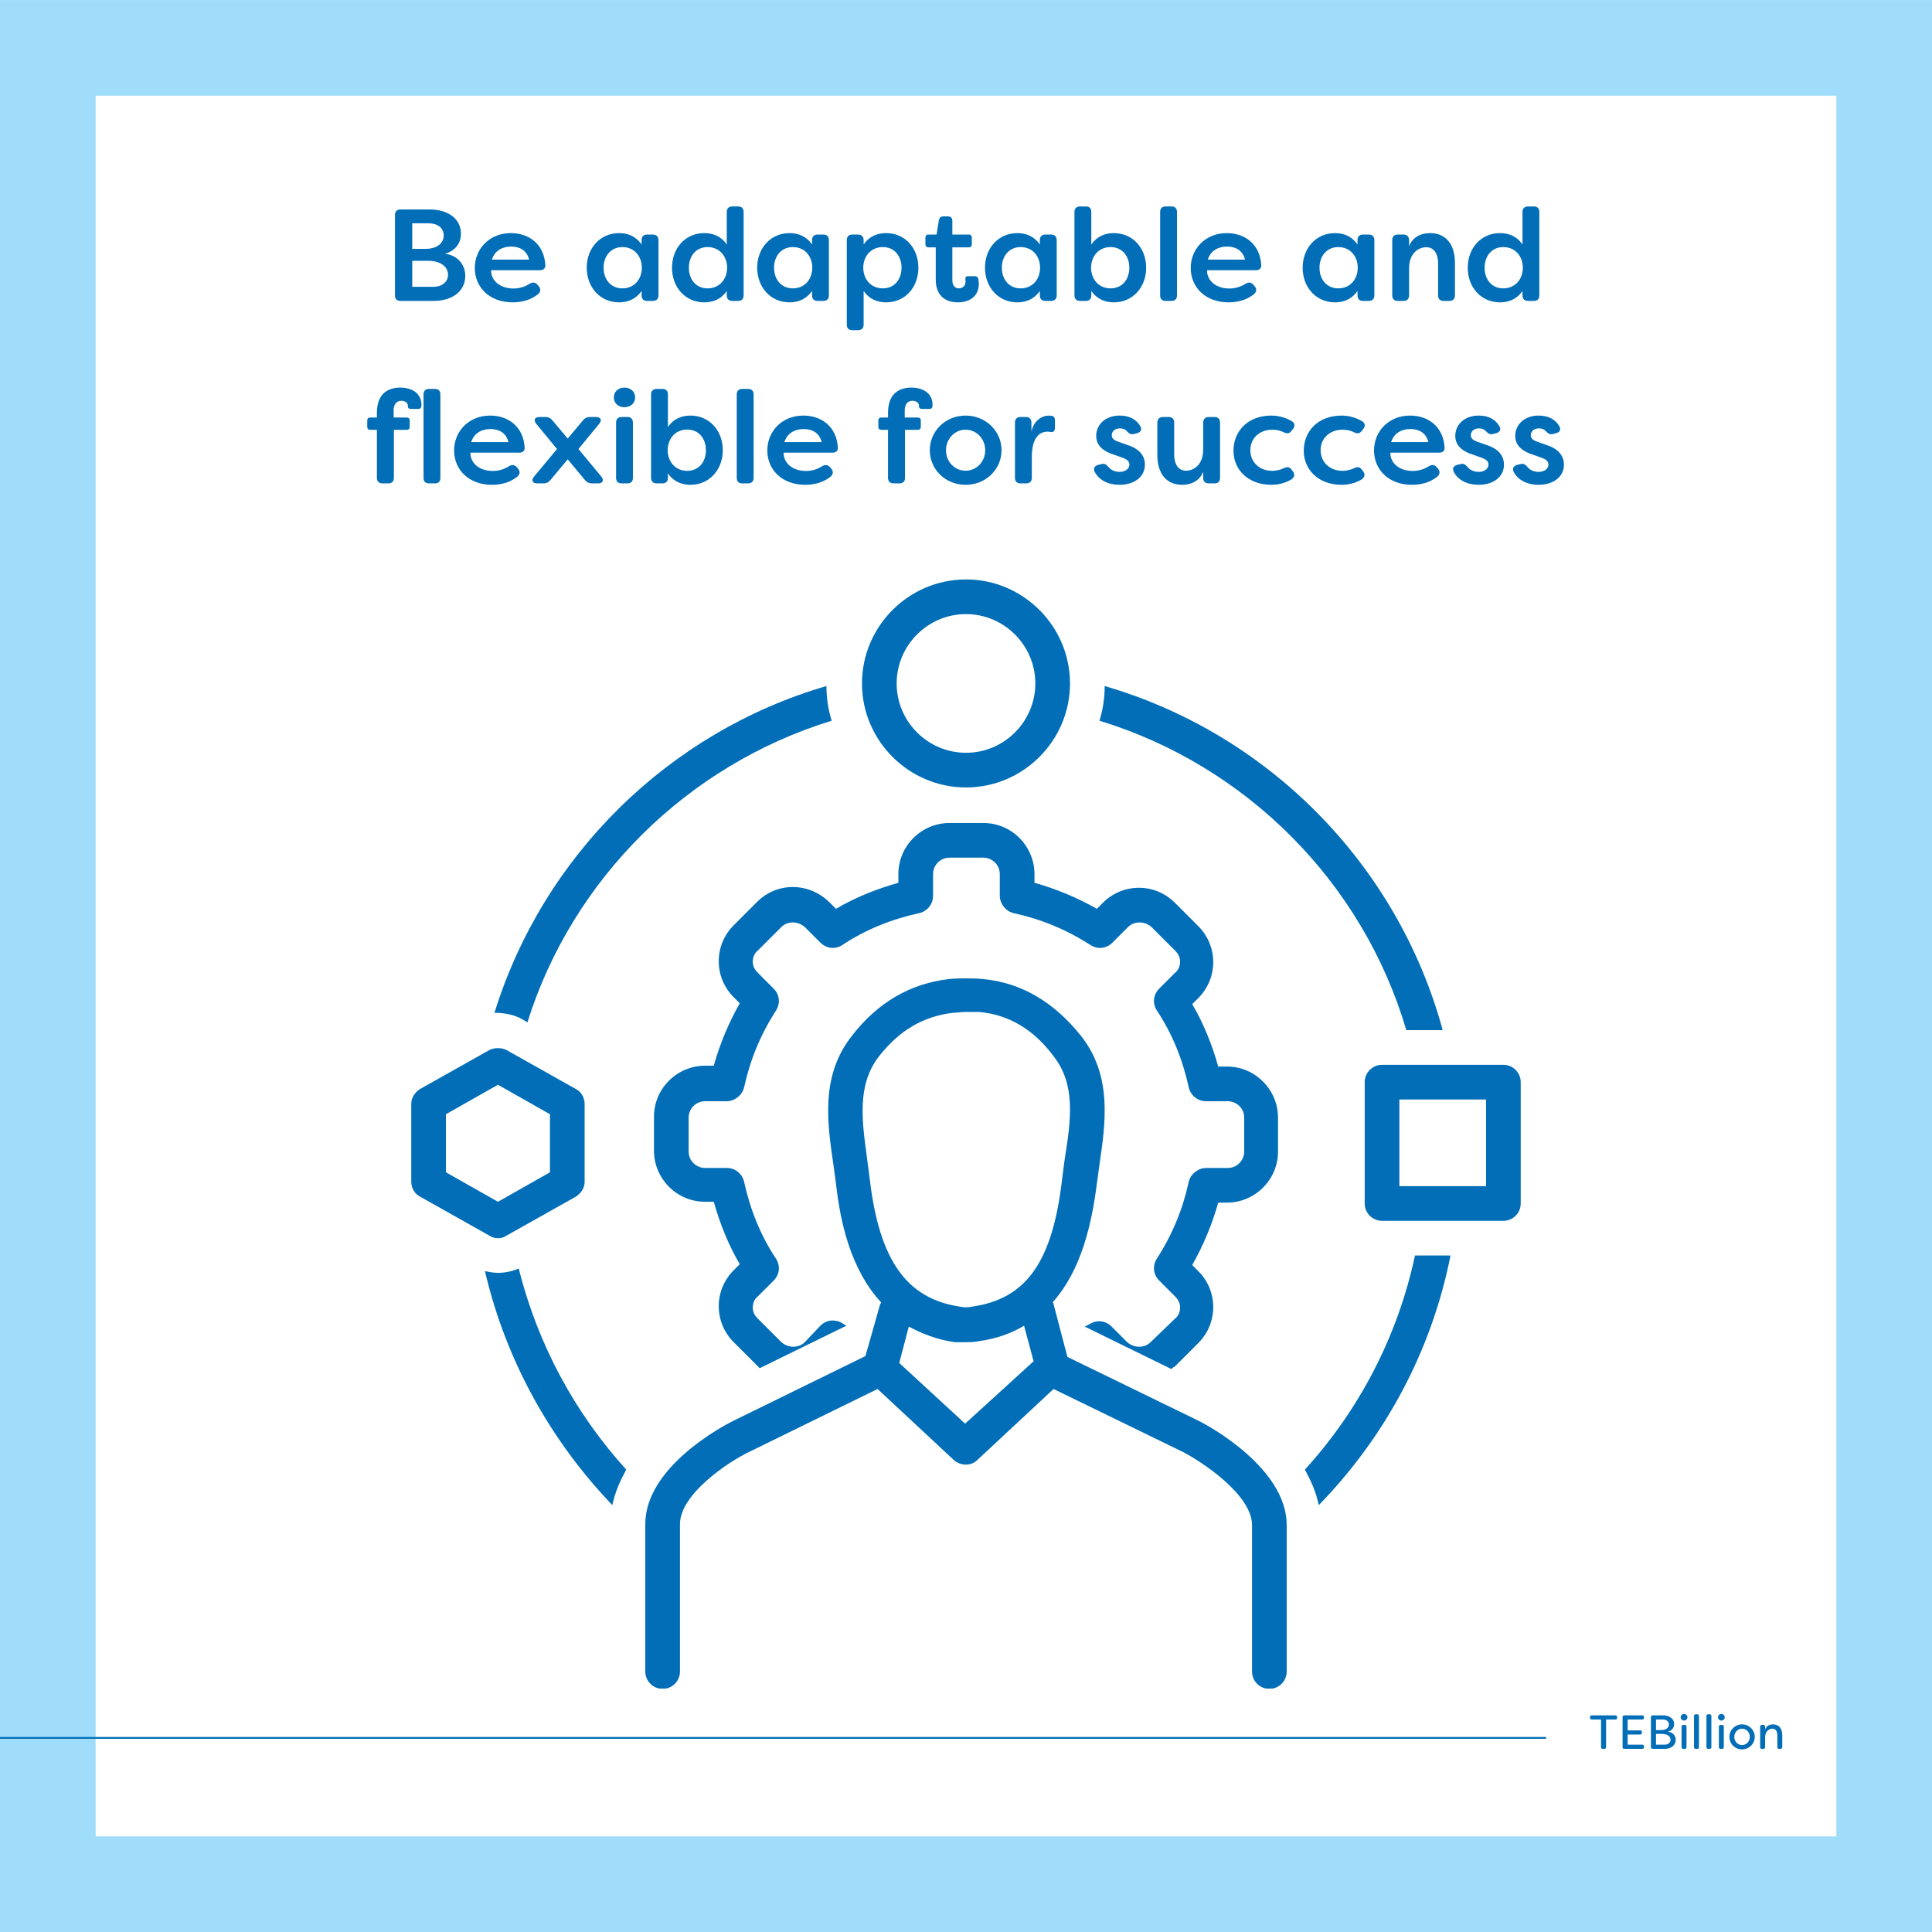 <?xml version="1.0" encoding="UTF-8"?>
<svg xmlns="http://www.w3.org/2000/svg" xmlns:xlink="http://www.w3.org/1999/xlink" width="1080" zoomAndPan="magnify" viewBox="0 0 810 810" height="1080" preserveAspectRatio="xMidYMid meet" version="1.0">
  <defs>
    <g></g>
    <clipPath id="63036ec0f5">
      <path d="M 270 410 L 540 410 L 540 707.93 L 270 707.93 Z M 270 410 " clip-rule="nonzero"></path>
    </clipPath>
    <clipPath id="b28f150bdb">
      <path d="M 572 446 L 637.426 446 L 637.426 512 L 572 512 Z M 572 446 " clip-rule="nonzero"></path>
    </clipPath>
    <clipPath id="78a0c14722">
      <path d="M 172.426 439 L 246 439 L 246 520 L 172.426 520 Z M 172.426 439 " clip-rule="nonzero"></path>
    </clipPath>
    <clipPath id="b376109ca5">
      <path d="M 361 242.93 L 449 242.93 L 449 331 L 361 331 Z M 361 242.93 " clip-rule="nonzero"></path>
    </clipPath>
  </defs>
  <rect x="-81" width="972" fill="#ffffff" y="-81" height="972" fill-opacity="1"></rect>
  <rect x="-81" width="972" fill="#ffffff" y="-81" height="972" fill-opacity="1"></rect>
  <path fill="#a0ddfa" d="M 40.102 769.918 L 769.898 769.918 L 769.898 40.117 L 40.102 40.117 Z M 810 810.02 L 0 810.02 L 0 0.016 L 810 0.016 L 810 810.02 " fill-opacity="1" fill-rule="nonzero"></path>
  <path stroke-linecap="butt" transform="matrix(0.75, -0, 0, 0.75, -664.385, 728.25)" fill="none" stroke-linejoin="miter" d="M 0.003 0.5 L 1750.117 0.498 " stroke="#016eb7" stroke-width="1" stroke-opacity="1" stroke-miterlimit="4"></path>
  <path fill="#016eb7" d="M 317.422 378.113 L 307.609 387.926 C 299.25 396.281 299.25 409.727 307.609 418.086 L 310.152 420.629 C 305.43 428.988 301.793 437.707 299.25 446.793 L 295.617 446.793 C 283.988 446.793 274.176 456.242 274.176 468.234 L 274.176 482.406 C 274.176 494.035 283.625 503.848 295.617 503.848 L 299.25 503.848 C 301.793 512.93 305.43 522.016 310.152 530.012 L 307.609 532.555 C 299.25 540.91 299.25 554.355 307.609 562.715 L 317.422 572.527 C 317.785 572.891 318.148 573.254 318.512 573.617 L 354.848 555.812 C 354.121 555.449 353.758 555.082 353.031 554.719 C 351.941 553.992 350.488 553.629 349.035 553.629 C 347.219 553.629 345.402 554.355 343.949 555.812 L 337.406 562.715 C 334.863 565.258 330.504 565.258 327.594 562.715 L 317.785 552.902 C 316.328 551.449 315.602 549.996 315.602 548.18 C 315.602 546.363 316.328 544.547 317.785 543.457 L 324.324 536.914 C 326.867 534.371 327.23 530.738 325.414 527.828 C 318.875 518.02 314.512 507.117 311.969 495.488 C 311.242 492.219 308.336 489.672 304.703 489.672 L 295.617 489.672 C 291.984 489.672 288.711 486.766 288.711 482.77 L 288.711 468.598 C 288.711 464.965 291.621 461.691 295.617 461.691 L 304.703 461.691 C 307.973 461.691 311.242 459.148 311.969 455.879 C 314.512 444.25 318.875 433.711 325.414 423.535 C 327.23 420.629 326.867 416.996 324.324 414.453 L 317.785 407.91 C 316.328 406.457 315.602 405.004 315.602 403.188 C 315.602 401.371 316.328 399.551 317.785 398.461 L 327.594 388.652 C 330.141 386.105 334.5 386.105 337.406 388.652 L 343.949 395.191 C 346.492 397.734 350.125 398.098 353.031 396.281 C 362.844 389.742 373.746 385.379 385.375 382.836 C 388.645 382.109 391.188 379.203 391.188 375.57 L 391.188 366.484 C 391.188 362.852 394.094 359.578 398.094 359.578 L 412.266 359.578 C 415.898 359.578 419.168 362.488 419.168 366.484 L 419.168 375.57 C 419.168 378.84 421.715 382.109 424.984 382.836 C 436.613 385.379 447.152 389.742 457.324 396.281 C 460.234 398.098 463.867 397.734 466.41 395.191 L 472.953 388.652 C 475.496 386.105 479.855 386.105 482.762 388.652 L 492.574 398.461 C 494.027 399.914 494.754 401.371 494.754 403.188 C 494.754 405.004 494.027 406.82 492.574 407.91 L 486.035 414.453 C 483.488 416.996 483.125 420.629 484.941 423.535 C 491.484 433.348 495.844 444.25 498.391 455.879 C 499.117 459.148 502.023 461.691 505.656 461.691 L 514.742 461.691 C 518.375 461.691 521.645 464.598 521.645 468.598 L 521.645 482.77 C 521.645 486.402 518.738 489.672 514.742 489.672 L 505.656 489.672 C 502.387 489.672 499.117 492.219 498.391 495.488 C 495.844 507.117 491.484 517.656 484.941 527.828 C 483.125 530.738 483.488 534.371 486.035 536.914 L 492.574 543.457 C 494.027 544.91 494.754 546.363 494.754 548.18 C 494.754 549.996 494.027 551.812 492.574 552.902 L 482.398 562.715 C 479.855 565.258 475.496 565.258 472.59 562.715 L 466.047 556.176 C 463.504 553.629 459.871 553.266 456.961 555.082 C 456.234 555.449 455.508 555.812 454.781 556.176 L 491.121 573.98 C 491.484 573.617 491.848 573.254 492.574 572.891 L 502.387 563.078 C 510.742 554.719 510.742 541.273 502.387 532.918 L 499.844 530.375 C 504.566 522.016 508.199 513.293 510.742 504.211 L 514.379 504.211 C 526.008 504.211 535.816 494.762 535.816 482.77 L 535.816 468.598 C 535.816 456.969 526.371 447.156 514.379 447.156 L 510.742 447.156 C 508.199 438.07 504.566 428.988 499.844 420.992 L 502.387 418.449 C 510.742 410.09 510.742 396.645 502.387 388.289 L 492.574 378.477 C 484.215 370.117 470.77 370.117 462.414 378.477 L 459.871 381.02 C 451.512 376.297 442.789 372.66 433.707 370.117 L 433.707 366.484 C 433.707 354.855 424.258 345.043 412.266 345.043 L 398.094 345.043 C 386.465 345.043 376.652 354.492 376.652 366.484 L 376.652 370.117 C 367.566 372.66 358.484 376.297 350.488 381.02 L 347.945 378.477 C 339.223 369.754 325.777 369.754 317.422 378.113 Z M 317.422 378.113 " fill-opacity="1" fill-rule="nonzero"></path>
  <g clip-path="url(#63036ec0f5)">
    <path fill="#016eb7" d="M 362.844 568.531 L 307.246 595.785 C 303.609 597.602 270.18 615.043 270.543 639.391 L 270.543 700.805 C 270.543 704.801 273.812 708.07 277.809 708.07 C 281.809 708.07 285.078 704.801 285.078 700.805 L 285.078 639.391 C 284.715 626.309 306.156 612.5 313.785 608.867 L 367.93 582.34 L 399.91 612.137 C 402.816 614.68 407.176 614.68 409.723 612.137 L 441.699 582.34 L 496.207 608.867 C 503.84 612.863 524.918 626.672 524.918 639.391 L 524.918 700.805 C 524.918 704.801 528.188 708.07 532.184 708.07 C 536.18 708.07 539.453 704.801 539.453 700.805 L 539.453 639.391 C 539.453 615.406 506.383 597.602 502.75 595.785 L 447.516 568.895 L 441.699 546.727 C 441.699 546.363 441.699 546.363 441.336 546 C 453.328 532.555 457.688 513.293 459.871 496.215 C 460.234 493.672 460.598 490.766 460.961 488.219 C 463.504 470.777 466.41 451.152 453.328 434.438 C 442.062 420.266 428.254 411.906 411.902 410.453 C 408.633 410.09 401.363 410.09 398.094 410.453 C 381.742 412.27 367.93 420.266 357.031 434.438 C 343.949 451.152 346.855 470.777 349.398 488.219 C 349.762 490.766 350.125 493.672 350.488 496.215 C 352.305 512.566 356.668 532.191 369.387 546 C 369.387 546.363 369.387 546.363 369.023 546.727 Z M 404.633 596.875 L 377.016 571.438 L 381.012 556.176 C 386.465 559.082 392.641 561.625 400.273 562.715 C 402.09 562.715 403.543 562.715 404.996 562.715 C 406.449 562.715 408.27 562.715 410.086 562.352 C 417.715 561.262 423.895 559.082 429.344 555.812 L 433.344 570.711 Z M 364.66 494.398 C 364.297 491.492 363.934 488.945 363.57 486.039 C 361.391 470.051 359.211 455.152 368.293 443.16 C 377.016 431.895 387.191 426.082 399.547 424.625 C 400.637 424.625 403.18 424.262 405.359 424.262 C 407.176 424.262 409.359 424.262 410.449 424.262 C 422.805 425.352 433.344 431.531 441.699 442.797 C 451.148 454.789 448.969 469.688 446.426 485.676 C 446.059 488.582 445.695 491.129 445.332 494.035 C 441.336 528.918 430.434 544.547 407.539 547.816 C 405.723 548.18 404.27 548.18 402.453 547.816 C 380.285 544.547 368.656 528.555 364.66 494.398 Z M 364.66 494.398 " fill-opacity="1" fill-rule="nonzero"></path>
  </g>
  <g clip-path="url(#b28f150bdb)">
    <path fill="#016eb7" d="M 630.301 446.43 L 579.426 446.43 C 575.426 446.43 572.156 449.699 572.156 453.699 L 572.156 504.574 C 572.156 508.57 575.426 511.84 579.426 511.84 L 630.301 511.84 C 634.297 511.84 637.566 508.57 637.566 504.574 L 637.566 453.699 C 637.566 449.699 634.297 446.43 630.301 446.43 Z M 623.031 497.305 L 586.691 497.305 L 586.691 460.965 L 623.031 460.965 Z M 623.031 497.305 " fill-opacity="1" fill-rule="nonzero"></path>
  </g>
  <g clip-path="url(#78a0c14722)">
    <path fill="#016eb7" d="M 176.062 501.664 L 205.133 518.02 C 206.223 518.746 207.312 519.109 208.766 519.109 C 210.219 519.109 211.309 518.746 212.398 518.02 L 241.473 501.664 C 243.652 500.211 245.105 498.031 245.105 495.488 L 245.105 462.781 C 245.105 460.238 243.652 457.695 241.473 456.605 L 212.398 440.254 C 210.219 439.164 207.312 439.164 205.133 440.254 L 176.062 456.605 C 173.879 458.059 172.426 460.238 172.426 462.781 L 172.426 495.488 C 172.426 498.031 173.879 500.574 176.062 501.664 Z M 186.961 467.145 L 208.766 454.789 L 230.57 467.145 L 230.57 491.492 L 208.766 503.848 L 186.961 491.492 Z M 186.961 467.145 " fill-opacity="1" fill-rule="nonzero"></path>
  </g>
  <path fill="#016eb7" d="M 208.766 533.645 C 206.949 533.645 205.133 533.281 203.316 532.918 C 212.035 570.348 230.934 604.141 256.734 631.031 C 257.824 625.582 260.004 620.859 262.547 616.133 C 241.109 592.512 225.48 563.805 217.488 531.828 C 214.945 532.918 212.035 533.645 208.766 533.645 Z M 208.766 533.645 " fill-opacity="1" fill-rule="nonzero"></path>
  <path fill="#016eb7" d="M 593.234 526.375 C 585.965 560.535 569.613 591.422 547.082 616.133 C 549.629 620.859 551.809 625.582 552.898 631.031 C 580.516 602.688 600.137 566.711 608.133 526.375 Z M 593.234 526.375 " fill-opacity="1" fill-rule="nonzero"></path>
  <path fill="#016eb7" d="M 589.602 431.895 L 604.863 431.895 C 585.965 362.488 531.82 307.613 463.141 287.629 C 463.141 292.715 462.414 297.441 460.961 302.164 C 522.734 321.059 571.43 370.117 589.602 431.895 Z M 589.602 431.895 " fill-opacity="1" fill-rule="nonzero"></path>
  <path fill="#016eb7" d="M 219.305 427.535 L 221.121 428.625 C 240.02 368.301 288.348 320.695 348.672 302.164 C 347.219 297.441 346.492 292.715 346.492 287.629 C 280.355 306.887 227.664 358.852 207.312 424.625 C 211.309 424.625 215.672 425.352 219.305 427.535 Z M 219.305 427.535 " fill-opacity="1" fill-rule="nonzero"></path>
  <g clip-path="url(#b376109ca5)">
    <path fill="#016eb7" d="M 404.996 330.145 C 428.98 330.145 448.605 310.523 448.605 286.539 C 448.605 262.555 428.98 242.93 404.996 242.93 C 381.012 242.93 361.391 262.555 361.391 286.539 C 361.391 310.523 381.012 330.145 404.996 330.145 Z M 404.996 257.465 C 420.988 257.465 434.07 270.547 434.07 286.539 C 434.07 302.527 420.988 315.609 404.996 315.609 C 389.008 315.609 375.926 302.527 375.926 286.539 C 375.926 270.547 389.008 257.465 404.996 257.465 Z M 404.996 257.465 " fill-opacity="1" fill-rule="nonzero"></path>
  </g>
  <g fill="#016eb7" fill-opacity="1">
    <g transform="translate(160.835, 126.158)">
      <g>
        <path d="M 25.742 -19.773 C 30.453 -21.141 32.426 -24.594 32.426 -28.152 C 32.426 -34.508 26.895 -38.34 19.281 -38.34 L 7.066 -38.34 C 5.586 -38.34 4.766 -37.52 4.766 -36.039 L 4.766 -2.301 C 4.766 -0.82 5.586 0 7.066 0 L 20.977 0 C 28.918 0 34.234 -4.164 34.234 -10.516 C 34.234 -14.844 31.383 -19.062 25.742 -19.773 Z M 18.953 -32.535 C 22.402 -32.535 25.195 -30.727 25.195 -27.441 C 25.195 -24.594 22.949 -21.801 17.254 -21.801 L 11.996 -21.801 L 11.996 -32.535 Z M 20.812 -5.914 L 11.996 -5.914 L 11.996 -16.816 L 18.512 -16.816 C 24.484 -16.816 27.004 -13.914 27.004 -10.953 C 27.004 -7.996 24.539 -5.914 20.812 -5.914 Z M 20.812 -5.914 "></path>
      </g>
    </g>
  </g>
  <g fill="#016eb7" fill-opacity="1">
    <g transform="translate(197.196, 126.158)">
      <g>
        <path d="M 17.746 0.602 C 21.25 0.602 25.031 -0.219 28.207 -2.684 C 29.578 -3.723 29.633 -5.094 28.645 -6.188 L 28.152 -6.793 C 27.223 -7.832 26.125 -7.941 24.922 -7.23 C 22.676 -5.805 20.375 -5.203 18.074 -5.203 C 12.324 -5.203 8.598 -8.652 8.707 -12.871 L 29.141 -12.871 C 30.617 -12.871 31.551 -13.637 31.438 -15.062 C 30.891 -23.938 24.43 -28.426 16.98 -28.426 C 7.941 -28.426 1.863 -21.746 1.863 -13.801 C 1.863 -5.859 7.887 0.602 17.746 0.602 Z M 9.039 -17.309 C 10.352 -21.527 14.023 -22.785 17.09 -22.785 C 20.047 -22.785 23.551 -21.691 24.648 -17.309 Z M 9.039 -17.309 "></path>
      </g>
    </g>
  </g>
  <g fill="#016eb7" fill-opacity="1">
    <g transform="translate(230.273, 126.158)">
      <g></g>
    </g>
  </g>
  <g fill="#016eb7" fill-opacity="1">
    <g transform="translate(244.073, 126.158)">
      <g>
        <path d="M 15.5 0.602 C 19.172 0.602 22.566 -0.766 24.922 -4.164 L 24.922 -2.301 C 24.922 -0.82 25.742 0 27.223 0 L 29.633 0 C 31.109 0 31.988 -0.82 31.988 -2.301 L 31.988 -25.469 C 31.988 -26.949 31.109 -27.824 29.633 -27.824 L 27.223 -27.824 C 25.742 -27.824 24.922 -26.949 24.922 -25.469 L 24.922 -23.66 C 22.566 -27.059 19.172 -28.426 15.5 -28.426 C 7.449 -28.426 1.918 -22.02 1.918 -13.914 C 1.918 -5.805 7.449 0.602 15.5 0.602 Z M 16.871 -5.258 C 11.887 -5.258 8.984 -9.148 8.984 -13.914 C 8.984 -18.621 11.887 -22.566 16.871 -22.566 C 21.746 -22.566 24.977 -18.898 25.031 -13.914 C 24.977 -8.93 21.746 -5.258 16.871 -5.258 Z M 16.871 -5.258 "></path>
      </g>
    </g>
  </g>
  <g fill="#016eb7" fill-opacity="1">
    <g transform="translate(279.777, 126.158)">
      <g>
        <path d="M 15.5 0.602 C 19.227 0.602 22.621 -0.766 24.922 -4.164 L 24.922 -2.301 C 24.922 -0.82 25.797 0 27.277 0 L 29.688 0 C 31.164 0 31.988 -0.82 31.988 -2.301 L 31.988 -37.301 C 31.988 -38.777 31.164 -39.602 29.688 -39.602 L 27.277 -39.602 C 25.797 -39.602 24.922 -38.777 24.922 -37.301 L 24.922 -23.66 C 22.621 -27.059 19.227 -28.426 15.5 -28.426 C 7.449 -28.426 1.973 -22.02 1.973 -13.914 C 1.973 -5.805 7.449 0.602 15.5 0.602 Z M 16.871 -5.258 C 11.887 -5.258 9.039 -9.148 9.039 -13.914 C 9.039 -18.621 11.887 -22.566 16.871 -22.566 C 21.746 -22.566 25.031 -18.898 25.086 -13.914 C 25.031 -8.93 21.746 -5.258 16.871 -5.258 Z M 16.871 -5.258 "></path>
      </g>
    </g>
  </g>
  <g fill="#016eb7" fill-opacity="1">
    <g transform="translate(315.537, 126.158)">
      <g>
        <path d="M 15.5 0.602 C 19.172 0.602 22.566 -0.766 24.922 -4.164 L 24.922 -2.301 C 24.922 -0.82 25.742 0 27.223 0 L 29.633 0 C 31.109 0 31.988 -0.82 31.988 -2.301 L 31.988 -25.469 C 31.988 -26.949 31.109 -27.824 29.633 -27.824 L 27.223 -27.824 C 25.742 -27.824 24.922 -26.949 24.922 -25.469 L 24.922 -23.66 C 22.566 -27.059 19.172 -28.426 15.5 -28.426 C 7.449 -28.426 1.918 -22.02 1.918 -13.914 C 1.918 -5.805 7.449 0.602 15.5 0.602 Z M 16.871 -5.258 C 11.887 -5.258 8.984 -9.148 8.984 -13.914 C 8.984 -18.621 11.887 -22.566 16.871 -22.566 C 21.746 -22.566 24.977 -18.898 25.031 -13.914 C 24.977 -8.93 21.746 -5.258 16.871 -5.258 Z M 16.871 -5.258 "></path>
      </g>
    </g>
  </g>
  <g fill="#016eb7" fill-opacity="1">
    <g transform="translate(351.241, 126.158)">
      <g>
        <path d="M 6.078 12.27 L 8.488 12.27 C 9.969 12.27 10.844 11.449 10.844 9.969 L 10.844 -4.164 C 13.145 -0.766 16.543 0.602 20.266 0.602 C 28.316 0.602 33.793 -5.805 33.793 -13.914 C 33.793 -22.02 28.316 -28.426 20.266 -28.426 C 16.543 -28.426 13.145 -27.059 10.844 -23.66 L 10.844 -25.469 C 10.844 -26.949 9.969 -27.824 8.488 -27.824 L 6.078 -27.824 C 4.602 -27.824 3.781 -26.949 3.781 -25.469 L 3.781 9.969 C 3.781 11.449 4.602 12.27 6.078 12.27 Z M 18.898 -5.258 C 14.023 -5.258 10.734 -8.93 10.68 -13.914 C 10.734 -18.898 14.023 -22.566 18.898 -22.566 C 23.879 -22.566 26.73 -18.621 26.73 -13.914 C 26.73 -9.148 23.879 -5.258 18.898 -5.258 Z M 18.898 -5.258 "></path>
      </g>
    </g>
  </g>
  <g fill="#016eb7" fill-opacity="1">
    <g transform="translate(386.946, 126.158)">
      <g>
        <path d="M 14.625 0.602 C 19.828 0.602 23.441 -2.137 23.441 -7.285 C 23.441 -7.504 23.387 -8.434 23.168 -9.367 C 23.004 -10.078 22.457 -10.352 21.746 -10.352 L 18.84 -10.352 C 17.965 -10.352 17.691 -9.859 17.801 -8.984 C 17.855 -8.598 17.855 -8.27 17.855 -7.996 C 17.855 -6.301 16.598 -5.258 15.062 -5.258 C 13.582 -5.258 12.324 -6.242 12.324 -8.762 L 12.324 -22.457 L 19.227 -22.457 C 20.047 -22.457 20.484 -22.895 20.484 -23.715 L 20.484 -26.566 C 20.484 -27.332 20.047 -27.824 19.227 -27.824 L 12.324 -27.824 L 12.324 -33.629 C 12.324 -34.781 11.668 -35.438 10.516 -35.438 L 8.598 -35.438 C 7.559 -35.438 6.848 -34.891 6.684 -33.793 L 5.695 -27.824 L 2.301 -27.824 C 1.48 -27.824 1.039 -27.332 1.039 -26.566 L 1.039 -23.715 C 1.039 -22.895 1.48 -22.457 2.301 -22.457 L 5.367 -22.457 L 5.367 -9.039 C 5.367 -1.59 10.023 0.602 14.625 0.602 Z M 14.625 0.602 "></path>
      </g>
    </g>
  </g>
  <g fill="#016eb7" fill-opacity="1">
    <g transform="translate(411.041, 126.158)">
      <g>
        <path d="M 15.5 0.602 C 19.172 0.602 22.566 -0.766 24.922 -4.164 L 24.922 -2.301 C 24.922 -0.82 25.742 0 27.223 0 L 29.633 0 C 31.109 0 31.988 -0.82 31.988 -2.301 L 31.988 -25.469 C 31.988 -26.949 31.109 -27.824 29.633 -27.824 L 27.223 -27.824 C 25.742 -27.824 24.922 -26.949 24.922 -25.469 L 24.922 -23.66 C 22.566 -27.059 19.172 -28.426 15.5 -28.426 C 7.449 -28.426 1.918 -22.02 1.918 -13.914 C 1.918 -5.805 7.449 0.602 15.5 0.602 Z M 16.871 -5.258 C 11.887 -5.258 8.984 -9.148 8.984 -13.914 C 8.984 -18.621 11.887 -22.566 16.871 -22.566 C 21.746 -22.566 24.977 -18.898 25.031 -13.914 C 24.977 -8.93 21.746 -5.258 16.871 -5.258 Z M 16.871 -5.258 "></path>
      </g>
    </g>
  </g>
  <g fill="#016eb7" fill-opacity="1">
    <g transform="translate(446.746, 126.158)">
      <g>
        <path d="M 20.211 0.602 C 28.262 0.602 33.793 -5.805 33.793 -13.914 C 33.793 -22.02 28.262 -28.426 20.211 -28.426 C 16.543 -28.426 13.145 -27.059 10.789 -23.66 L 10.789 -37.301 C 10.789 -38.777 9.969 -39.602 8.488 -39.602 L 6.078 -39.602 C 4.602 -39.602 3.723 -38.777 3.723 -37.301 L 3.723 -2.301 C 3.723 -0.82 4.602 0 6.078 0 L 8.488 0 C 9.969 0 10.789 -0.82 10.789 -2.301 L 10.789 -4.164 C 13.145 -0.766 16.543 0.602 20.211 0.602 Z M 18.84 -5.258 C 14.023 -5.258 10.734 -8.93 10.68 -13.914 C 10.734 -18.898 14.023 -22.566 18.84 -22.566 C 23.879 -22.566 26.73 -18.621 26.73 -13.914 C 26.73 -9.148 23.879 -5.258 18.84 -5.258 Z M 18.84 -5.258 "></path>
      </g>
    </g>
  </g>
  <g fill="#016eb7" fill-opacity="1">
    <g transform="translate(482.505, 126.158)">
      <g>
        <path d="M 6.188 0 L 8.652 0 C 10.133 0 10.953 -0.82 10.953 -2.301 L 10.953 -37.301 C 10.953 -38.777 10.133 -39.602 8.652 -39.602 L 6.188 -39.602 C 4.711 -39.602 3.891 -38.777 3.891 -37.301 L 3.891 -2.301 C 3.891 -0.82 4.711 0 6.188 0 Z M 6.188 0 "></path>
      </g>
    </g>
  </g>
  <g fill="#016eb7" fill-opacity="1">
    <g transform="translate(497.346, 126.158)">
      <g>
        <path d="M 17.746 0.602 C 21.25 0.602 25.031 -0.219 28.207 -2.684 C 29.578 -3.723 29.633 -5.094 28.645 -6.188 L 28.152 -6.793 C 27.223 -7.832 26.125 -7.941 24.922 -7.23 C 22.676 -5.805 20.375 -5.203 18.074 -5.203 C 12.324 -5.203 8.598 -8.652 8.707 -12.871 L 29.141 -12.871 C 30.617 -12.871 31.551 -13.637 31.438 -15.062 C 30.891 -23.938 24.43 -28.426 16.98 -28.426 C 7.941 -28.426 1.863 -21.746 1.863 -13.801 C 1.863 -5.859 7.887 0.602 17.746 0.602 Z M 9.039 -17.309 C 10.352 -21.527 14.023 -22.785 17.09 -22.785 C 20.047 -22.785 23.551 -21.691 24.648 -17.309 Z M 9.039 -17.309 "></path>
      </g>
    </g>
  </g>
  <g fill="#016eb7" fill-opacity="1">
    <g transform="translate(530.422, 126.158)">
      <g></g>
    </g>
  </g>
  <g fill="#016eb7" fill-opacity="1">
    <g transform="translate(544.222, 126.158)">
      <g>
        <path d="M 15.5 0.602 C 19.172 0.602 22.566 -0.766 24.922 -4.164 L 24.922 -2.301 C 24.922 -0.82 25.742 0 27.223 0 L 29.633 0 C 31.109 0 31.988 -0.82 31.988 -2.301 L 31.988 -25.469 C 31.988 -26.949 31.109 -27.824 29.633 -27.824 L 27.223 -27.824 C 25.742 -27.824 24.922 -26.949 24.922 -25.469 L 24.922 -23.66 C 22.566 -27.059 19.172 -28.426 15.5 -28.426 C 7.449 -28.426 1.918 -22.02 1.918 -13.914 C 1.918 -5.805 7.449 0.602 15.5 0.602 Z M 16.871 -5.258 C 11.887 -5.258 8.984 -9.148 8.984 -13.914 C 8.984 -18.621 11.887 -22.566 16.871 -22.566 C 21.746 -22.566 24.977 -18.898 25.031 -13.914 C 24.977 -8.93 21.746 -5.258 16.871 -5.258 Z M 16.871 -5.258 "></path>
      </g>
    </g>
  </g>
  <g fill="#016eb7" fill-opacity="1">
    <g transform="translate(579.926, 126.158)">
      <g>
        <path d="M 6.078 0 L 8.488 0 C 9.969 0 10.844 -0.82 10.844 -2.301 L 10.844 -13.582 C 10.844 -20.375 15.172 -22.512 18.02 -22.512 C 20.922 -22.512 23.004 -20.32 23.004 -15.555 L 23.004 -2.301 C 23.004 -0.82 23.824 0 25.305 0 L 27.715 0 C 29.195 0 30.07 -0.82 30.07 -2.301 L 30.07 -15.883 C 30.07 -23.496 26.457 -28.426 19.664 -28.426 C 15.391 -28.426 12.105 -26.398 10.844 -22.895 L 10.844 -25.469 C 10.844 -26.949 9.969 -27.824 8.488 -27.824 L 6.078 -27.824 C 4.602 -27.824 3.781 -26.949 3.781 -25.469 L 3.781 -2.301 C 3.781 -0.82 4.602 0 6.078 0 Z M 6.078 0 "></path>
      </g>
    </g>
  </g>
  <g fill="#016eb7" fill-opacity="1">
    <g transform="translate(613.386, 126.158)">
      <g>
        <path d="M 15.5 0.602 C 19.227 0.602 22.621 -0.766 24.922 -4.164 L 24.922 -2.301 C 24.922 -0.82 25.797 0 27.277 0 L 29.688 0 C 31.164 0 31.988 -0.82 31.988 -2.301 L 31.988 -37.301 C 31.988 -38.777 31.164 -39.602 29.688 -39.602 L 27.277 -39.602 C 25.797 -39.602 24.922 -38.777 24.922 -37.301 L 24.922 -23.66 C 22.621 -27.059 19.227 -28.426 15.5 -28.426 C 7.449 -28.426 1.973 -22.02 1.973 -13.914 C 1.973 -5.805 7.449 0.602 15.5 0.602 Z M 16.871 -5.258 C 11.887 -5.258 9.039 -9.148 9.039 -13.914 C 9.039 -18.621 11.887 -22.566 16.871 -22.566 C 21.746 -22.566 25.031 -18.898 25.086 -13.914 C 25.031 -8.93 21.746 -5.258 16.871 -5.258 Z M 16.871 -5.258 "></path>
      </g>
    </g>
  </g>
  <g fill="#016eb7" fill-opacity="1">
    <g transform="translate(152.432, 202.658)">
      <g>
        <path d="M 7.941 0 L 10.406 0 C 11.887 0 12.707 -0.82 12.707 -2.301 L 12.707 -22.457 L 18.074 -22.457 C 18.898 -22.457 19.336 -22.895 19.336 -23.715 L 19.336 -26.344 C 19.336 -27.168 18.898 -27.605 18.074 -27.605 L 12.598 -27.605 L 12.598 -30.562 C 12.598 -33.027 13.691 -34.617 15.828 -34.617 C 17.363 -34.617 18.566 -33.793 18.566 -32.59 L 18.566 -32.207 C 18.566 -31.605 19.062 -31.219 19.719 -31.219 L 23.004 -31.219 C 23.605 -31.219 24.047 -31.496 24.156 -32.043 C 24.211 -32.316 24.266 -32.645 24.266 -32.918 C 24.266 -37.574 20.539 -40.148 15.391 -40.148 C 10.898 -40.148 5.586 -38.23 5.586 -29.523 L 5.586 -27.605 L 2.793 -27.605 C 1.973 -27.605 1.535 -27.168 1.535 -26.344 L 1.535 -23.715 C 1.535 -22.895 1.973 -22.457 2.793 -22.457 L 5.586 -22.457 L 5.586 -2.301 C 5.586 -0.82 6.465 0 7.941 0 Z M 7.941 0 "></path>
      </g>
    </g>
  </g>
  <g fill="#016eb7" fill-opacity="1">
    <g transform="translate(173.68, 202.658)">
      <g>
        <path d="M 6.188 0 L 8.652 0 C 10.133 0 10.953 -0.82 10.953 -2.301 L 10.953 -37.301 C 10.953 -38.777 10.133 -39.602 8.652 -39.602 L 6.188 -39.602 C 4.711 -39.602 3.891 -38.777 3.891 -37.301 L 3.891 -2.301 C 3.891 -0.82 4.711 0 6.188 0 Z M 6.188 0 "></path>
      </g>
    </g>
  </g>
  <g fill="#016eb7" fill-opacity="1">
    <g transform="translate(188.52, 202.658)">
      <g>
        <path d="M 17.746 0.602 C 21.25 0.602 25.031 -0.219 28.207 -2.684 C 29.578 -3.723 29.633 -5.094 28.645 -6.188 L 28.152 -6.793 C 27.223 -7.832 26.125 -7.941 24.922 -7.23 C 22.676 -5.805 20.375 -5.203 18.074 -5.203 C 12.324 -5.203 8.598 -8.652 8.707 -12.871 L 29.141 -12.871 C 30.617 -12.871 31.551 -13.637 31.438 -15.062 C 30.891 -23.938 24.43 -28.426 16.98 -28.426 C 7.941 -28.426 1.863 -21.746 1.863 -13.801 C 1.863 -5.859 7.887 0.602 17.746 0.602 Z M 9.039 -17.309 C 10.352 -21.527 14.023 -22.785 17.09 -22.785 C 20.047 -22.785 23.551 -21.691 24.648 -17.309 Z M 9.039 -17.309 "></path>
      </g>
    </g>
  </g>
  <g fill="#016eb7" fill-opacity="1">
    <g transform="translate(221.596, 202.658)">
      <g>
        <path d="M 3.613 0 L 6.242 0 C 7.449 0 8.324 -0.383 9.094 -1.316 L 16.434 -10.078 L 23.715 -1.316 C 24.539 -0.383 25.359 0 26.566 0 L 29.195 0 C 31.164 0 31.77 -1.316 30.508 -2.848 L 20.922 -14.406 L 29.633 -24.977 C 30.891 -26.512 30.289 -27.824 28.262 -27.824 L 25.688 -27.824 C 24.484 -27.824 23.605 -27.387 22.84 -26.457 L 16.434 -18.785 L 9.969 -26.457 C 9.203 -27.387 8.324 -27.824 7.176 -27.824 L 4.602 -27.824 C 2.574 -27.824 1.973 -26.512 3.23 -24.977 L 11.941 -14.406 L 2.301 -2.848 C 1.039 -1.316 1.645 0 3.613 0 Z M 3.613 0 "></path>
      </g>
    </g>
  </g>
  <g fill="#016eb7" fill-opacity="1">
    <g transform="translate(254.399, 202.658)">
      <g>
        <path d="M 7.395 -31.934 C 10.078 -31.934 11.887 -33.738 11.887 -36.039 C 11.887 -38.34 10.133 -40.148 7.395 -40.148 C 4.656 -40.148 2.957 -38.34 2.957 -36.039 C 2.957 -33.738 4.711 -31.934 7.395 -31.934 Z M 6.188 0 L 8.652 0 C 10.133 0 10.953 -0.82 10.953 -2.301 L 10.953 -25.469 C 10.953 -26.949 10.133 -27.824 8.652 -27.824 L 6.188 -27.824 C 4.711 -27.824 3.891 -26.949 3.891 -25.469 L 3.891 -2.301 C 3.891 -0.82 4.711 0 6.188 0 Z M 6.188 0 "></path>
      </g>
    </g>
  </g>
  <g fill="#016eb7" fill-opacity="1">
    <g transform="translate(269.239, 202.658)">
      <g>
        <path d="M 20.211 0.602 C 28.262 0.602 33.793 -5.805 33.793 -13.914 C 33.793 -22.02 28.262 -28.426 20.211 -28.426 C 16.543 -28.426 13.145 -27.059 10.789 -23.66 L 10.789 -37.301 C 10.789 -38.777 9.969 -39.602 8.488 -39.602 L 6.078 -39.602 C 4.602 -39.602 3.723 -38.777 3.723 -37.301 L 3.723 -2.301 C 3.723 -0.82 4.602 0 6.078 0 L 8.488 0 C 9.969 0 10.789 -0.82 10.789 -2.301 L 10.789 -4.164 C 13.145 -0.766 16.543 0.602 20.211 0.602 Z M 18.84 -5.258 C 14.023 -5.258 10.734 -8.93 10.68 -13.914 C 10.734 -18.898 14.023 -22.566 18.84 -22.566 C 23.879 -22.566 26.73 -18.621 26.73 -13.914 C 26.73 -9.148 23.879 -5.258 18.84 -5.258 Z M 18.84 -5.258 "></path>
      </g>
    </g>
  </g>
  <g fill="#016eb7" fill-opacity="1">
    <g transform="translate(304.999, 202.658)">
      <g>
        <path d="M 6.188 0 L 8.652 0 C 10.133 0 10.953 -0.82 10.953 -2.301 L 10.953 -37.301 C 10.953 -38.777 10.133 -39.602 8.652 -39.602 L 6.188 -39.602 C 4.711 -39.602 3.891 -38.777 3.891 -37.301 L 3.891 -2.301 C 3.891 -0.82 4.711 0 6.188 0 Z M 6.188 0 "></path>
      </g>
    </g>
  </g>
  <g fill="#016eb7" fill-opacity="1">
    <g transform="translate(319.839, 202.658)">
      <g>
        <path d="M 17.746 0.602 C 21.25 0.602 25.031 -0.219 28.207 -2.684 C 29.578 -3.723 29.633 -5.094 28.645 -6.188 L 28.152 -6.793 C 27.223 -7.832 26.125 -7.941 24.922 -7.23 C 22.676 -5.805 20.375 -5.203 18.074 -5.203 C 12.324 -5.203 8.598 -8.652 8.707 -12.871 L 29.141 -12.871 C 30.617 -12.871 31.551 -13.637 31.438 -15.062 C 30.891 -23.938 24.43 -28.426 16.98 -28.426 C 7.941 -28.426 1.863 -21.746 1.863 -13.801 C 1.863 -5.859 7.887 0.602 17.746 0.602 Z M 9.039 -17.309 C 10.352 -21.527 14.023 -22.785 17.09 -22.785 C 20.047 -22.785 23.551 -21.691 24.648 -17.309 Z M 9.039 -17.309 "></path>
      </g>
    </g>
  </g>
  <g fill="#016eb7" fill-opacity="1">
    <g transform="translate(352.915, 202.658)">
      <g></g>
    </g>
  </g>
  <g fill="#016eb7" fill-opacity="1">
    <g transform="translate(366.715, 202.658)">
      <g>
        <path d="M 7.941 0 L 10.406 0 C 11.887 0 12.707 -0.82 12.707 -2.301 L 12.707 -22.457 L 18.074 -22.457 C 18.898 -22.457 19.336 -22.895 19.336 -23.715 L 19.336 -26.344 C 19.336 -27.168 18.898 -27.605 18.074 -27.605 L 12.598 -27.605 L 12.598 -30.562 C 12.598 -33.027 13.691 -34.617 15.828 -34.617 C 17.363 -34.617 18.566 -33.793 18.566 -32.59 L 18.566 -32.207 C 18.566 -31.605 19.062 -31.219 19.719 -31.219 L 23.004 -31.219 C 23.605 -31.219 24.047 -31.496 24.156 -32.043 C 24.211 -32.316 24.266 -32.645 24.266 -32.918 C 24.266 -37.574 20.539 -40.148 15.391 -40.148 C 10.898 -40.148 5.586 -38.23 5.586 -29.523 L 5.586 -27.605 L 2.793 -27.605 C 1.973 -27.605 1.535 -27.168 1.535 -26.344 L 1.535 -23.715 C 1.535 -22.895 1.973 -22.457 2.793 -22.457 L 5.586 -22.457 L 5.586 -2.301 C 5.586 -0.82 6.465 0 7.941 0 Z M 7.941 0 "></path>
      </g>
    </g>
  </g>
  <g fill="#016eb7" fill-opacity="1">
    <g transform="translate(387.963, 202.658)">
      <g>
        <path d="M 16.871 0.602 C 25.359 0.602 31.934 -5.859 31.934 -13.914 C 31.934 -21.855 25.359 -28.426 16.871 -28.426 C 8.379 -28.426 1.863 -21.91 1.863 -13.914 C 1.863 -5.859 8.379 0.602 16.871 0.602 Z M 16.871 -5.312 C 12.27 -5.312 8.652 -9.094 8.652 -13.859 C 8.652 -18.676 12.27 -22.512 16.871 -22.512 C 21.473 -22.512 25.086 -18.676 25.086 -13.859 C 25.086 -9.094 21.473 -5.312 16.871 -5.312 Z M 16.871 -5.312 "></path>
      </g>
    </g>
  </g>
  <g fill="#016eb7" fill-opacity="1">
    <g transform="translate(421.751, 202.658)">
      <g>
        <path d="M 6.078 0 L 8.488 0 C 9.969 0 10.844 -0.82 10.844 -2.301 L 10.844 -11.008 C 10.844 -20.102 14.789 -21.691 17.418 -21.691 C 17.855 -21.691 18.348 -21.637 18.84 -21.527 C 19.883 -21.359 20.539 -21.965 20.539 -23.387 L 20.539 -26.125 C 20.539 -27.223 20.32 -28.207 19.117 -28.316 C 18.84 -28.371 18.238 -28.426 18.02 -28.426 C 15.172 -28.426 11.613 -26.398 10.68 -21.637 L 10.68 -25.469 C 10.68 -26.949 9.859 -27.824 8.379 -27.824 L 6.078 -27.824 C 4.602 -27.824 3.781 -26.949 3.781 -25.469 L 3.781 -2.301 C 3.781 -0.82 4.602 0 6.078 0 Z M 6.078 0 "></path>
      </g>
    </g>
  </g>
  <g fill="#016eb7" fill-opacity="1">
    <g transform="translate(442.943, 202.658)">
      <g></g>
    </g>
  </g>
  <g fill="#016eb7" fill-opacity="1">
    <g transform="translate(456.743, 202.658)">
      <g>
        <path d="M 12.652 0.602 C 18.348 0.602 23.277 -2.355 23.277 -7.941 C 23.223 -11.117 21.473 -14.352 15.938 -16.102 L 12.215 -17.418 C 10.68 -17.91 9.367 -18.676 9.367 -20.156 C 9.367 -21.746 10.625 -23.059 12.762 -23.059 C 13.859 -23.059 14.953 -22.785 15.773 -21.801 C 16.652 -20.867 17.363 -20.375 18.676 -20.703 L 19.938 -21.031 C 21.473 -21.418 22.238 -22.566 21.305 -23.992 C 19.391 -27.277 16.156 -28.426 12.652 -28.426 C 6.902 -28.426 2.848 -24.812 2.848 -19.883 C 2.848 -15.336 6.684 -13.145 10.242 -12.051 L 13.801 -10.789 C 15.609 -10.133 16.762 -9.367 16.762 -7.887 C 16.762 -6.133 15.062 -4.82 12.652 -4.82 C 10.734 -4.82 9.039 -5.586 8.051 -6.793 C 7.121 -7.832 6.465 -8.434 5.148 -8.105 L 3.723 -7.777 C 2.246 -7.395 1.48 -6.355 2.191 -4.875 C 4.055 -1.262 7.996 0.602 12.652 0.602 Z M 12.652 0.602 "></path>
      </g>
    </g>
  </g>
  <g fill="#016eb7" fill-opacity="1">
    <g transform="translate(481.879, 202.658)">
      <g>
        <path d="M 13.746 0.602 C 18.02 0.602 21.305 -1.426 22.566 -4.93 L 22.566 -2.301 C 22.566 -0.82 23.441 0 24.922 0 L 27.332 0 C 28.809 0 29.633 -0.82 29.633 -2.301 L 29.633 -25.469 C 29.633 -26.949 28.809 -27.824 27.332 -27.824 L 24.922 -27.824 C 23.441 -27.824 22.566 -26.949 22.566 -25.469 L 22.566 -14.188 C 22.566 -7.449 18.238 -5.312 15.391 -5.312 C 12.488 -5.312 10.406 -7.504 10.406 -12.27 L 10.406 -25.469 C 10.406 -26.949 9.586 -27.824 8.105 -27.824 L 5.695 -27.824 C 4.219 -27.824 3.34 -26.949 3.34 -25.469 L 3.34 -11.941 C 3.34 -4.328 6.957 0.602 13.746 0.602 Z M 13.746 0.602 "></path>
      </g>
    </g>
  </g>
  <g fill="#016eb7" fill-opacity="1">
    <g transform="translate(515.284, 202.658)">
      <g>
        <path d="M 17.746 0.602 C 19.992 0.602 22.84 0.164 25.633 -1.371 C 27.441 -2.301 27.715 -3.723 26.84 -4.93 L 26.18 -5.805 C 25.359 -6.957 24.32 -7.012 22.949 -6.355 C 20.867 -5.367 18.785 -5.258 18.129 -5.258 C 12.816 -5.258 8.93 -8.82 8.93 -13.914 C 8.93 -18.953 12.816 -22.512 18.129 -22.512 C 18.785 -22.512 20.867 -22.457 22.949 -21.418 C 24.32 -20.758 25.305 -20.812 26.18 -22.02 L 26.84 -22.84 C 27.77 -24.047 27.605 -25.305 26.289 -26.07 C 23.223 -27.879 20.156 -28.426 17.746 -28.426 C 7.777 -28.426 1.863 -21.801 1.863 -13.691 C 1.863 -5.75 7.996 0.602 17.746 0.602 Z M 17.746 0.602 "></path>
      </g>
    </g>
  </g>
  <g fill="#016eb7" fill-opacity="1">
    <g transform="translate(544.746, 202.658)">
      <g>
        <path d="M 17.746 0.602 C 19.992 0.602 22.84 0.164 25.633 -1.371 C 27.441 -2.301 27.715 -3.723 26.84 -4.93 L 26.18 -5.805 C 25.359 -6.957 24.32 -7.012 22.949 -6.355 C 20.867 -5.367 18.785 -5.258 18.129 -5.258 C 12.816 -5.258 8.93 -8.82 8.93 -13.914 C 8.93 -18.953 12.816 -22.512 18.129 -22.512 C 18.785 -22.512 20.867 -22.457 22.949 -21.418 C 24.32 -20.758 25.305 -20.812 26.18 -22.02 L 26.84 -22.84 C 27.77 -24.047 27.605 -25.305 26.289 -26.07 C 23.223 -27.879 20.156 -28.426 17.746 -28.426 C 7.777 -28.426 1.863 -21.801 1.863 -13.691 C 1.863 -5.75 7.996 0.602 17.746 0.602 Z M 17.746 0.602 "></path>
      </g>
    </g>
  </g>
  <g fill="#016eb7" fill-opacity="1">
    <g transform="translate(574.207, 202.658)">
      <g>
        <path d="M 17.746 0.602 C 21.25 0.602 25.031 -0.219 28.207 -2.684 C 29.578 -3.723 29.633 -5.094 28.645 -6.188 L 28.152 -6.793 C 27.223 -7.832 26.125 -7.941 24.922 -7.23 C 22.676 -5.805 20.375 -5.203 18.074 -5.203 C 12.324 -5.203 8.598 -8.652 8.707 -12.871 L 29.141 -12.871 C 30.617 -12.871 31.551 -13.637 31.438 -15.062 C 30.891 -23.938 24.43 -28.426 16.98 -28.426 C 7.941 -28.426 1.863 -21.746 1.863 -13.801 C 1.863 -5.859 7.887 0.602 17.746 0.602 Z M 9.039 -17.309 C 10.352 -21.527 14.023 -22.785 17.09 -22.785 C 20.047 -22.785 23.551 -21.691 24.648 -17.309 Z M 9.039 -17.309 "></path>
      </g>
    </g>
  </g>
  <g fill="#016eb7" fill-opacity="1">
    <g transform="translate(607.283, 202.658)">
      <g>
        <path d="M 12.652 0.602 C 18.348 0.602 23.277 -2.355 23.277 -7.941 C 23.223 -11.117 21.473 -14.352 15.938 -16.102 L 12.215 -17.418 C 10.68 -17.91 9.367 -18.676 9.367 -20.156 C 9.367 -21.746 10.625 -23.059 12.762 -23.059 C 13.859 -23.059 14.953 -22.785 15.773 -21.801 C 16.652 -20.867 17.363 -20.375 18.676 -20.703 L 19.938 -21.031 C 21.473 -21.418 22.238 -22.566 21.305 -23.992 C 19.391 -27.277 16.156 -28.426 12.652 -28.426 C 6.902 -28.426 2.848 -24.812 2.848 -19.883 C 2.848 -15.336 6.684 -13.145 10.242 -12.051 L 13.801 -10.789 C 15.609 -10.133 16.762 -9.367 16.762 -7.887 C 16.762 -6.133 15.062 -4.82 12.652 -4.82 C 10.734 -4.82 9.039 -5.586 8.051 -6.793 C 7.121 -7.832 6.465 -8.434 5.148 -8.105 L 3.723 -7.777 C 2.246 -7.395 1.48 -6.355 2.191 -4.875 C 4.055 -1.262 7.996 0.602 12.652 0.602 Z M 12.652 0.602 "></path>
      </g>
    </g>
  </g>
  <g fill="#016eb7" fill-opacity="1">
    <g transform="translate(632.419, 202.658)">
      <g>
        <path d="M 12.652 0.602 C 18.348 0.602 23.277 -2.355 23.277 -7.941 C 23.223 -11.117 21.473 -14.352 15.938 -16.102 L 12.215 -17.418 C 10.68 -17.91 9.367 -18.676 9.367 -20.156 C 9.367 -21.746 10.625 -23.059 12.762 -23.059 C 13.859 -23.059 14.953 -22.785 15.773 -21.801 C 16.652 -20.867 17.363 -20.375 18.676 -20.703 L 19.938 -21.031 C 21.473 -21.418 22.238 -22.566 21.305 -23.992 C 19.391 -27.277 16.156 -28.426 12.652 -28.426 C 6.902 -28.426 2.848 -24.812 2.848 -19.883 C 2.848 -15.336 6.684 -13.145 10.242 -12.051 L 13.801 -10.789 C 15.609 -10.133 16.762 -9.367 16.762 -7.887 C 16.762 -6.133 15.062 -4.82 12.652 -4.82 C 10.734 -4.82 9.039 -5.586 8.051 -6.793 C 7.121 -7.832 6.465 -8.434 5.148 -8.105 L 3.723 -7.777 C 2.246 -7.395 1.48 -6.355 2.191 -4.875 C 4.055 -1.262 7.996 0.602 12.652 0.602 Z M 12.652 0.602 "></path>
      </g>
    </g>
  </g>
  <g fill="#016eb7" fill-opacity="1">
    <g transform="translate(666.255, 733.217)">
      <g>
        <path d="M 11.008 -14.035 L 1.082 -14.035 C 0.641 -14.035 0.359 -13.777 0.359 -13.316 L 0.359 -13.016 C 0.359 -12.555 0.641 -12.293 1.082 -12.293 L 4.992 -12.293 L 4.992 -0.723 C 4.992 -0.262 5.254 0 5.715 0 L 6.375 0 C 6.84 0 7.098 -0.262 7.098 -0.723 L 7.098 -12.293 L 11.008 -12.293 C 11.469 -12.293 11.73 -12.555 11.73 -13.016 L 11.73 -13.316 C 11.73 -13.777 11.469 -14.035 11.008 -14.035 Z M 11.008 -14.035 "></path>
      </g>
    </g>
  </g>
  <g fill="#016eb7" fill-opacity="1">
    <g transform="translate(678.345, 733.217)">
      <g>
        <path d="M 10.188 -12.293 C 10.629 -12.293 10.91 -12.555 10.91 -13.016 L 10.91 -13.316 C 10.91 -13.777 10.629 -14.035 10.188 -14.035 L 2.648 -14.035 C 2.188 -14.035 1.926 -13.777 1.926 -13.316 L 1.926 -0.723 C 1.926 -0.262 2.188 0 2.648 0 L 10.188 0 C 10.629 0 10.91 -0.262 10.91 -0.723 L 10.91 -1.023 C 10.91 -1.484 10.629 -1.746 10.188 -1.746 L 4.051 -1.746 L 4.051 -6.016 L 9.305 -6.016 C 9.766 -6.016 10.027 -6.297 10.027 -6.758 L 10.027 -7.02 C 10.027 -7.48 9.766 -7.742 9.305 -7.742 L 4.051 -7.742 L 4.051 -12.293 Z M 10.188 -12.293 "></path>
      </g>
    </g>
  </g>
  <g fill="#016eb7" fill-opacity="1">
    <g transform="translate(690.234, 733.217)">
      <g>
        <path d="M 9.004 -7.199 C 10.828 -7.66 11.652 -8.965 11.652 -10.406 C 11.652 -12.672 9.664 -14.035 6.977 -14.035 L 2.648 -14.035 C 2.188 -14.035 1.926 -13.777 1.926 -13.316 L 1.926 -0.723 C 1.926 -0.262 2.188 0 2.648 0 L 7.621 0 C 10.426 0 12.312 -1.484 12.312 -3.75 C 12.312 -5.473 11.211 -6.957 9.004 -7.199 Z M 6.957 -12.293 C 8.301 -12.293 9.465 -11.59 9.465 -10.246 C 9.465 -9.043 8.562 -7.859 6.176 -7.859 L 4.051 -7.859 L 4.051 -12.293 Z M 7.602 -1.746 L 4.051 -1.746 L 4.051 -6.258 L 6.617 -6.258 C 9.105 -6.258 10.148 -5.074 10.148 -3.832 C 10.148 -2.566 9.086 -1.746 7.602 -1.746 Z M 7.602 -1.746 "></path>
      </g>
    </g>
  </g>
  <g fill="#016eb7" fill-opacity="1">
    <g transform="translate(703.447, 733.217)">
      <g>
        <path d="M 2.586 -11.871 C 3.391 -11.871 4.012 -12.473 4.012 -13.234 C 4.012 -14.016 3.41 -14.641 2.586 -14.641 C 1.785 -14.641 1.203 -14.016 1.203 -13.234 C 1.203 -12.473 1.785 -11.871 2.586 -11.871 Z M 2.305 0 L 2.906 0 C 3.367 0 3.629 -0.262 3.629 -0.723 L 3.629 -9.324 C 3.629 -9.785 3.367 -10.047 2.906 -10.047 L 2.305 -10.047 C 1.844 -10.047 1.562 -9.785 1.562 -9.324 L 1.562 -0.723 C 1.562 -0.262 1.844 0 2.305 0 Z M 2.305 0 "></path>
      </g>
    </g>
  </g>
  <g fill="#016eb7" fill-opacity="1">
    <g transform="translate(708.66, 733.217)">
      <g>
        <path d="M 2.305 0 L 2.906 0 C 3.367 0 3.629 -0.262 3.629 -0.723 L 3.629 -13.777 C 3.629 -14.238 3.367 -14.5 2.906 -14.5 L 2.305 -14.5 C 1.844 -14.5 1.562 -14.238 1.562 -13.777 L 1.562 -0.723 C 1.562 -0.262 1.844 0 2.305 0 Z M 2.305 0 "></path>
      </g>
    </g>
  </g>
  <g fill="#016eb7" fill-opacity="1">
    <g transform="translate(713.873, 733.217)">
      <g>
        <path d="M 2.305 0 L 2.906 0 C 3.367 0 3.629 -0.262 3.629 -0.723 L 3.629 -13.777 C 3.629 -14.238 3.367 -14.5 2.906 -14.5 L 2.305 -14.5 C 1.844 -14.5 1.562 -14.238 1.562 -13.777 L 1.562 -0.723 C 1.562 -0.262 1.844 0 2.305 0 Z M 2.305 0 "></path>
      </g>
    </g>
  </g>
  <g fill="#016eb7" fill-opacity="1">
    <g transform="translate(719.086, 733.217)">
      <g>
        <path d="M 2.586 -11.871 C 3.391 -11.871 4.012 -12.473 4.012 -13.234 C 4.012 -14.016 3.41 -14.641 2.586 -14.641 C 1.785 -14.641 1.203 -14.016 1.203 -13.234 C 1.203 -12.473 1.785 -11.871 2.586 -11.871 Z M 2.305 0 L 2.906 0 C 3.367 0 3.629 -0.262 3.629 -0.723 L 3.629 -9.324 C 3.629 -9.785 3.367 -10.047 2.906 -10.047 L 2.305 -10.047 C 1.844 -10.047 1.562 -9.785 1.562 -9.324 L 1.562 -0.723 C 1.562 -0.262 1.844 0 2.305 0 Z M 2.305 0 "></path>
      </g>
    </g>
  </g>
  <g fill="#016eb7" fill-opacity="1">
    <g transform="translate(724.299, 733.217)">
      <g>
        <path d="M 6.055 0.219 C 9.004 0.219 11.391 -2.125 11.391 -5.035 C 11.391 -7.902 9.004 -10.266 6.055 -10.266 C 3.129 -10.266 0.762 -7.922 0.762 -5.035 C 0.762 -2.105 3.129 0.219 6.055 0.219 Z M 6.055 -1.586 C 4.27 -1.586 2.809 -3.109 2.809 -5.012 C 2.809 -6.918 4.27 -8.461 6.055 -8.461 C 7.879 -8.461 9.324 -6.918 9.324 -5.012 C 9.324 -3.109 7.879 -1.586 6.055 -1.586 Z M 6.055 -1.586 "></path>
      </g>
    </g>
  </g>
  <g fill="#016eb7" fill-opacity="1">
    <g transform="translate(736.45, 733.217)">
      <g>
        <path d="M 2.246 0 L 2.848 0 C 3.309 0 3.57 -0.262 3.57 -0.723 L 3.57 -4.711 C 3.57 -7.762 5.656 -8.461 6.699 -8.461 C 7.762 -8.461 8.703 -7.719 8.703 -5.656 L 8.703 -0.723 C 8.703 -0.262 8.965 0 9.426 0 L 10.027 0 C 10.488 0 10.77 -0.262 10.77 -0.723 L 10.77 -5.676 C 10.77 -8.824 9.145 -10.266 6.918 -10.266 C 5.293 -10.266 4.012 -9.484 3.57 -8.082 L 3.57 -9.324 C 3.57 -9.785 3.309 -10.047 2.848 -10.047 L 2.246 -10.047 C 1.785 -10.047 1.504 -9.785 1.504 -9.324 L 1.504 -0.723 C 1.504 -0.262 1.785 0 2.246 0 Z M 2.246 0 "></path>
      </g>
    </g>
  </g>
</svg>
